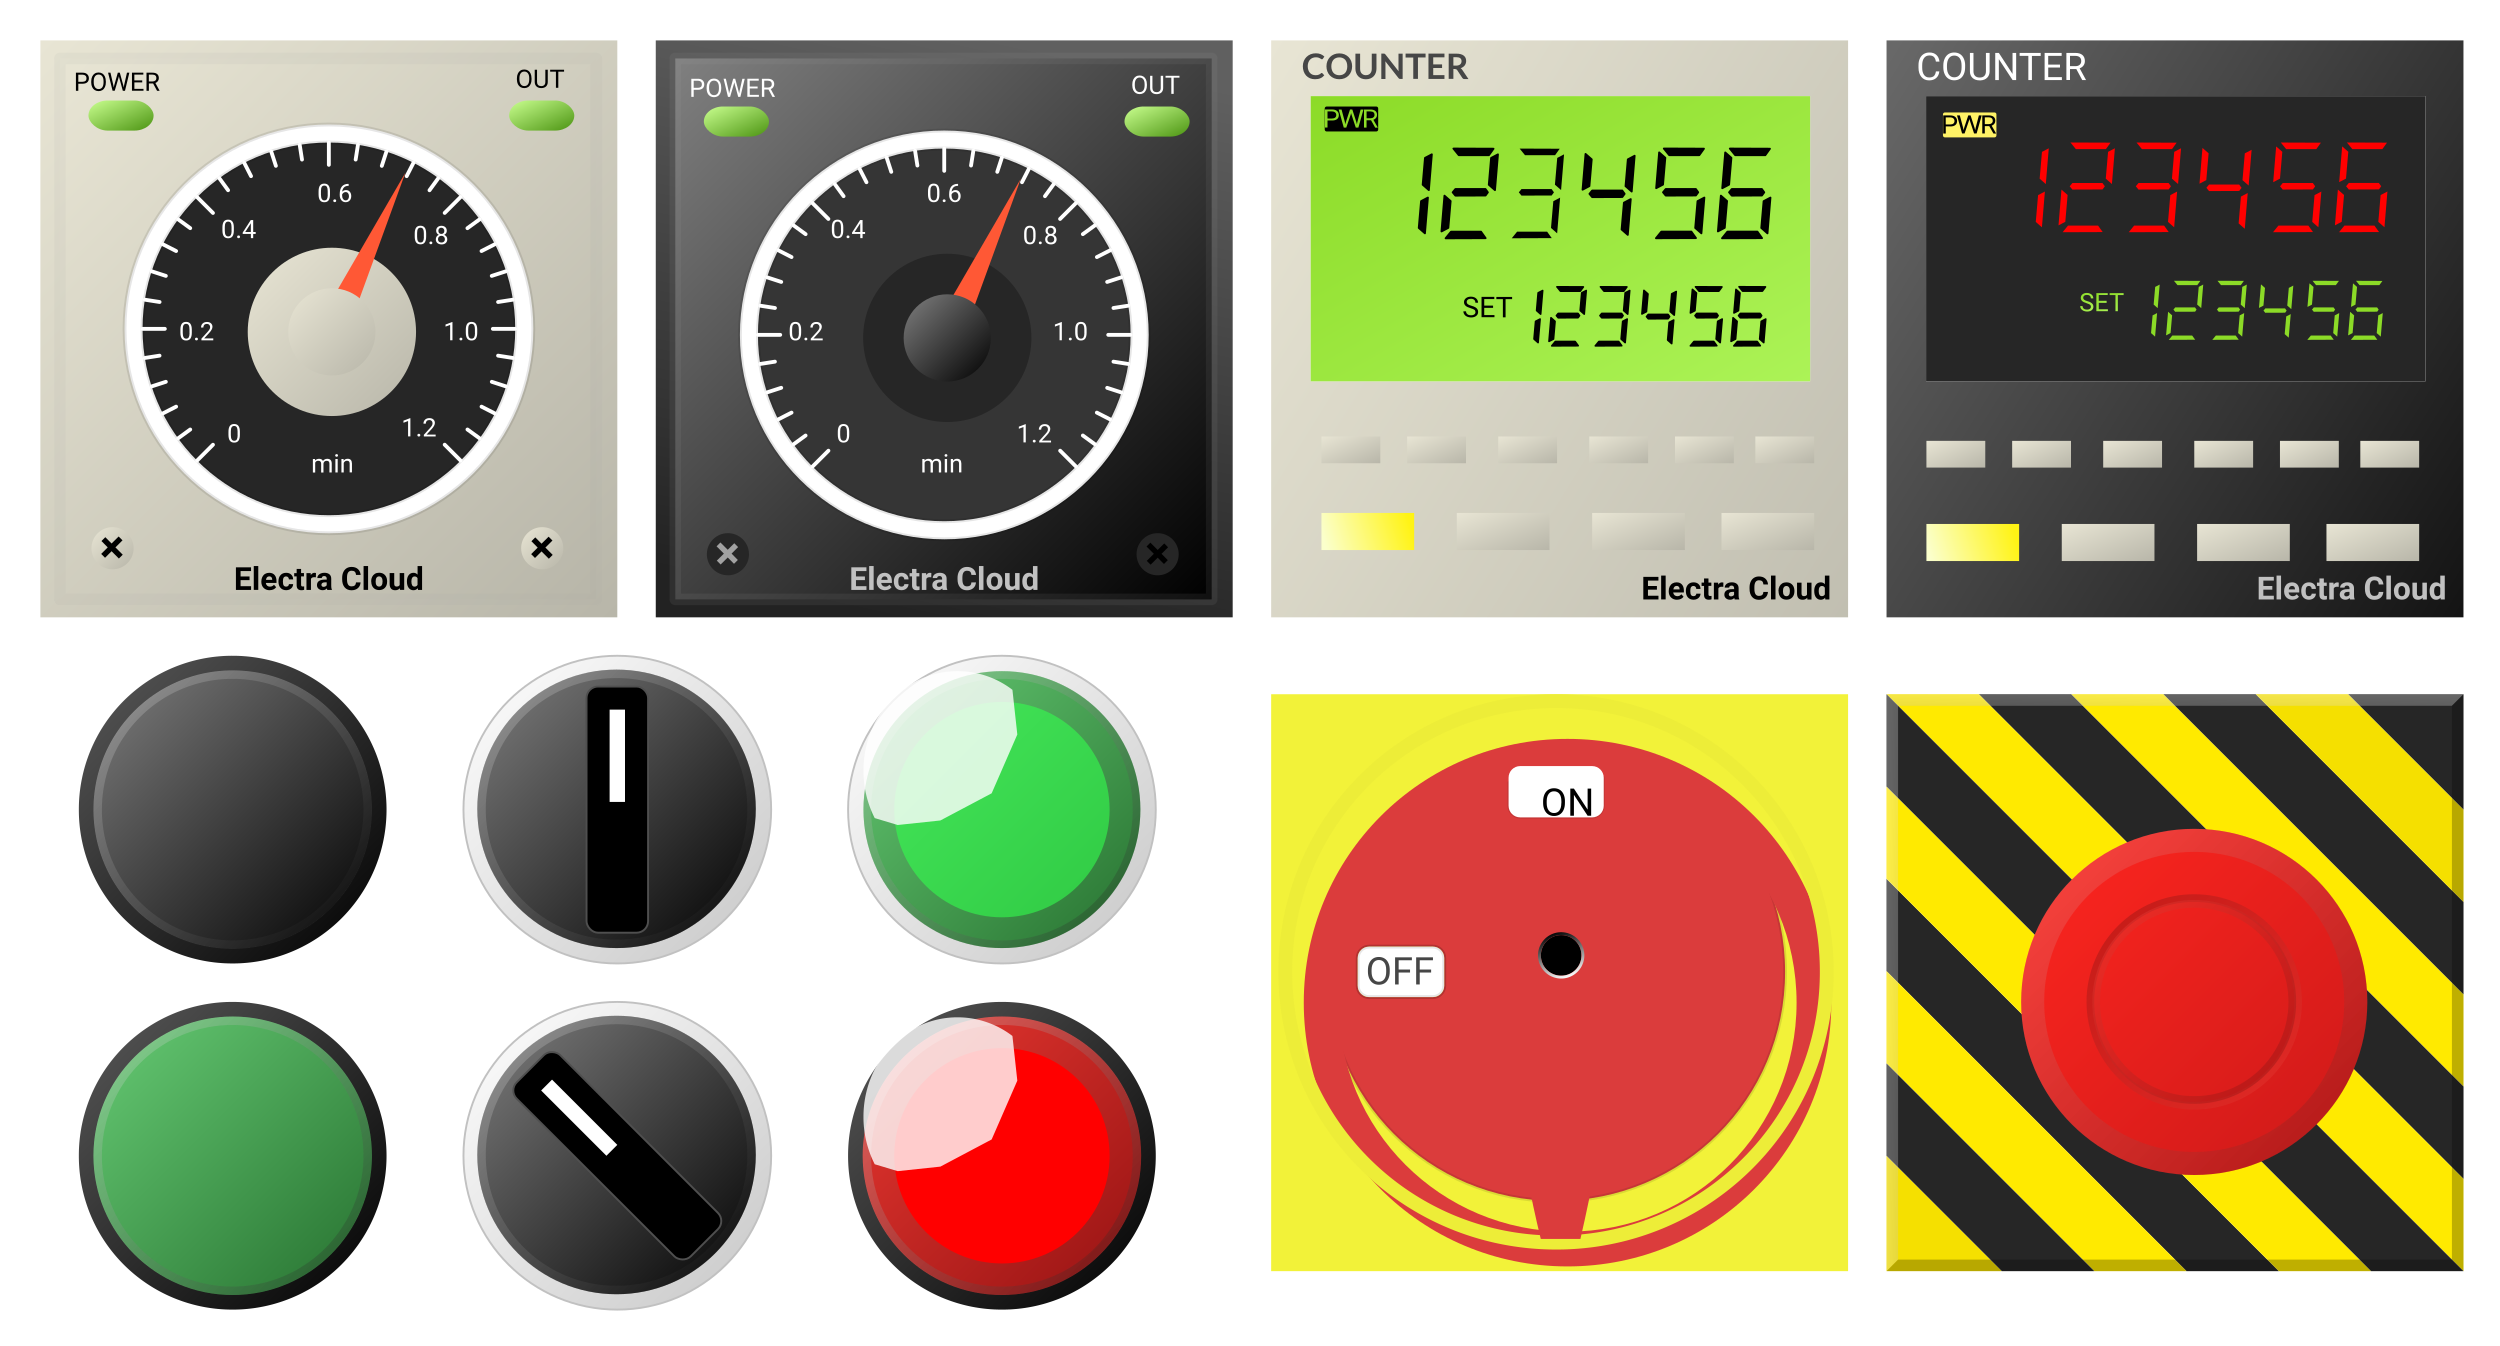 <svg xmlns="http://www.w3.org/2000/svg" xmlns:xlink="http://www.w3.org/1999/xlink" width="650" height="350" stroke="#000" stroke-linecap="round" stroke-linejoin="round" fill="#fff" fill-rule="evenodd"><style><![CDATA[.B{stroke:none}.C{flood-color:#000}.D{flood-opacity:.5}.E{lighting-color:#fff}.F{fill:url(#A)}.G{fill:#000}.H{fill:#262626}.I{stroke-linejoin:miter}.J{lighting-color:green}.K{stroke-opacity:.1}.L{fill-opacity:.25}.M{stroke-width:.5}.N{fill:url(#T)}.O{flood-opacity:1}.P{fill:url(#J)}.Q{lighting-color:#363636}.R{lighting-color:#646464}.S{fill:url(#F)}.T{fill:#db3c3c}.U{fill:url(#S)}.V{fill:url(#V)}.W{stroke:#c1c1c1}.X{fill:#ffea00}.Y{lighting-color:grey}.Z{lighting-color:#F2F239}.a{lighting-color:#DB3C3C}.b{lighting-color:#37474f}.c{stroke-opacity:.5}]]></style><defs><linearGradient id="A" x1="0%" y1="0%" x2="100%" y2="100%"><stop offset="0%" stop-color="#e8e5d4"/><stop offset="100%" stop-color="#b8b6a9"/></linearGradient><filter x="-13.78%" y="-13.78%" width="127.56%" height="127.56%" id="B"><feGaussianBlur in="SourceAlpha" stdDeviation="1"/><feDiffuseLighting surfaceScale="30" diffuseConstant="1" class="E"><fePointLight x="-10000" y="-10000" z="13000"/></feDiffuseLighting><feComposite in2="SourceGraphic" operator="arithmetic" k1="0" k2="0.6" k3="0.7" k4="0"/><feComposite in2="SourceGraphic" operator="in"/></filter><filter x="-19.84%" y="-19.84%" width="139.69%" height="139.69%" id="C"><feGaussianBlur in="SourceAlpha" stdDeviation="1"/><feDiffuseLighting surfaceScale="30" diffuseConstant="1" class="E"><fePointLight x="-10000" y="-10000" z="13000"/></feDiffuseLighting><feComposite in2="SourceGraphic" operator="arithmetic" k1="0" k2="0.6" k3="0.7" k4="0"/><feComposite in2="SourceGraphic" operator="in"/></filter><filter x="-82.68%" y="-82.68%" width="265.36%" height="265.36%" id="D"><feGaussianBlur in="SourceAlpha" stdDeviation=".5"/><feDiffuseLighting surfaceScale="30" diffuseConstant="1" class="E"><fePointLight x="-10000" y="-10000" z="13000"/></feDiffuseLighting><feComposite in2="SourceGraphic" operator="arithmetic" k1="0" k2="0.6" k3="0.7" k4="0"/><feComposite in2="SourceGraphic" operator="in"/></filter><filter x="-368.71%" y="-361.04%" width="837.42%" height="822.08%" id="E"><feGaussianBlur in="SourceAlpha" stdDeviation="1"/><feDiffuseLighting surfaceScale="30" diffuseConstant="1" class="E"><fePointLight x="-10000" y="-10000" z="13000"/></feDiffuseLighting><feComposite in2="SourceGraphic" operator="arithmetic" k1="0" k2="0.6" k3="0.7" k4="0"/><feComposite in2="SourceGraphic" operator="in"/></filter><linearGradient id="F" x1="0%" y1="0%" x2="100%" y2="100%"><stop offset="0%" stop-color="#c9ff8f"/><stop offset="100%" stop-color="#4c9412"/></linearGradient><filter x="-122.12%" y="-264.6%" width="344.24%" height="629.19%" id="G"><feGaussianBlur in="SourceAlpha" stdDeviation=".3"/><feDiffuseLighting surfaceScale="30" diffuseConstant="1" class="J"><fePointLight x="-10000" y="-10000" z="13000"/></feDiffuseLighting><feComposite in2="SourceGraphic" operator="arithmetic" k1="0" k2="0.6" k3="0.7" k4="0"/><feComposite in2="SourceGraphic" operator="in"/></filter><filter x="-103.76%" y="-55.12%" width="307.52%" height="210.24%" id="H"><feGaussianBlur in="SourceAlpha" stdDeviation=".9"/><feDiffuseLighting surfaceScale="30" diffuseConstant="1" class="E"><fePointLight x="-10000" y="-10000" z="13000"/></feDiffuseLighting><feComposite in2="SourceGraphic" operator="arithmetic" k1="0" k2="0.6" k3="0.7" k4="0"/><feComposite in2="SourceGraphic" operator="in"/></filter><linearGradient id="I" x1="39%" y1="100%" x2="61%" y2="0%"><stop offset="0%" stop-color="#222"/><stop offset="100%" stop-color="#606060"/></linearGradient><linearGradient id="J" x1="0%" y1="0%" x2="100%" y2="100%"><stop offset="0%" stop-color="gray"/><stop offset="100%"/></linearGradient><filter x="-188.99%" y="-188.99%" width="477.98%" height="477.98%" id="K"><feGaussianBlur in="SourceAlpha" stdDeviation=".5"/><feDiffuseLighting surfaceScale="30" diffuseConstant="1" class="Q"><fePointLight x="-10000" y="-10000" z="13000"/></feDiffuseLighting><feComposite in2="SourceGraphic" operator="arithmetic" k1="0" k2="0.6" k3="0.7" k4="0"/><feComposite in2="SourceGraphic" operator="in"/></filter><filter x="-17.35%" y="-17.21%" width="134.71%" height="134.42%" id="L"><feGaussianBlur in="SourceAlpha" stdDeviation="1"/><feDiffuseLighting surfaceScale="30" diffuseConstant="1" class="E"><fePointLight x="-10000" y="-10000" z="13000"/></feDiffuseLighting><feComposite in2="SourceGraphic" operator="arithmetic" k1="0" k2="0.6" k3="0.7" k4="0"/><feComposite in2="SourceGraphic" operator="in"/></filter><linearGradient id="M" x1="0%" y1="0%" x2="100%" y2="100%"><stop offset="0%" stop-color="#8cdb27"/><stop offset="100%" stop-color="#acf357"/></linearGradient><filter x="-85.71%" y="-214.27%" width="271.42%" height="528.54%" id="N"><feComposite in="A" in2="SourceGraphic" operator="in" result="A"/><feGaussianBlur in="SourceAlpha" stdDeviation="1"/><feOffset dx="1" dy="1" result="C"/><feFlood class="C D"/><feComposite in2="C" operator="in" result="D"/><feMerge><feMergeNode in="D"/><feMergeNode in="SourceGraphic"/></feMerge></filter><linearGradient id="O" x1="0%" y1="56%" x2="100%" y2="44%"><stop offset="0%" stop-color="#fbffcc"/><stop offset="98%" stop-color="#fff314"/></linearGradient><filter x="-8.57%" y="-21.43%" width="120.57%" height="151.43%" id="P"><feGaussianBlur in="SourceAlpha" stdDeviation="1"/><feOffset dx="1" dy="1" result="B"/><feFlood class="C D"/><feComposite in2="B" operator="in" result="C"/><feMerge><feMergeNode in="C"/><feMergeNode in="SourceGraphic"/></feMerge></filter><linearGradient id="Q" x1="0%" y1="0%" x2="100%" y2="100%"><stop offset="1%" stop-color="#686868"/><stop offset="100%"/></linearGradient><filter x="-17.35%" y="-17.21%" width="134.71%" height="134.42%" id="R"><feGaussianBlur in="SourceAlpha" stdDeviation="1"/><feDiffuseLighting surfaceScale="30" diffuseConstant="1" class="Y"><fePointLight x="-10000" y="-10000" z="13000"/></feDiffuseLighting><feComposite in2="SourceGraphic" operator="arithmetic" k1="0" k2="0.6" k3="0.7" k4="0"/><feComposite in2="SourceGraphic" operator="in"/></filter><linearGradient id="S" x1="0%" y1="0%" x2="100%" y2="100%"><stop offset="0%" stop-color="#5a5a5a"/><stop offset="100%"/></linearGradient><linearGradient id="T" x1="0%" y1="0%" x2="100%" y2="100%"><stop offset="0%" stop-color="#fff"/><stop offset="100%"/></linearGradient><linearGradient id="U" x1="0%" y1="0%" x2="100%" y2="100%"><stop offset="0%" stop-color="#67cc75"/><stop offset="100%" stop-color="#26702f"/></linearGradient><linearGradient id="V" x1="0%" y1="0%" x2="100%" y2="100%"><stop offset="0%" stop-color="#fff"/><stop offset="100%" stop-color="#c7c7c7"/></linearGradient><filter x="-126.25%" y="-33.67%" width="352.5%" height="167.33%" id="W"><feGaussianBlur in="SourceAlpha" stdDeviation="2"/><feDiffuseLighting surfaceScale="30" diffuseConstant="1" class="R"><fePointLight x="-10000" y="-10000" z="13000"/></feDiffuseLighting><feComposite in2="SourceGraphic" operator="arithmetic" k1="0" k2="0.6" k3="0.7" k4="0"/><feComposite in2="SourceGraphic" operator="in"/></filter><filter x="-25.71%" y="-25.71%" width="151.43%" height="151.43%" id="X"><feGaussianBlur in="SourceGraphic" stdDeviation="7"/></filter><filter x="-50%" y="-50%" width="200%" height="200%" id="Y"><feGaussianBlur in="SourceGraphic" stdDeviation="10"/></filter><linearGradient id="Z" x1="0%" y1="0%" x2="100%" y2="100%"><stop offset="0%" stop-color="#ec3932"/><stop offset="100%" stop-color="#941212"/></linearGradient><filter x="-28.33%" y="-28.33%" width="162.22%" height="162.22%" id="a"><feGaussianBlur in="SourceAlpha" stdDeviation="10"/><feOffset dx="5" dy="5" result="B"/><feFlood class="C O"/><feComposite in2="B" operator="in" result="C"/><feMerge><feMergeNode in="C"/><feMergeNode in="SourceGraphic"/></feMerge></filter><linearGradient id="b" x1="0%" y1="0%" x2="100%" y2="100%"><stop offset="0%" stop-color="#ff261f"/><stop offset="100%" stop-color="#cb1919"/></linearGradient><linearGradient id="c" x1="100%" y1="100%" x2="0%" y2="0%"><stop offset="0%" stop-color="#ec3932"/><stop offset="100%" stop-color="#941212"/></linearGradient><filter x="-16.87%" y="-16.87%" width="133.73%" height="133.73%" id="d"><feGaussianBlur in="SourceAlpha" stdDeviation="1"/><feDiffuseLighting surfaceScale="30" diffuseConstant="1" class="Z"><fePointLight x="-10000" y="-10000" z="13000"/></feDiffuseLighting><feComposite in2="SourceGraphic" operator="arithmetic" k1="0" k2="0.6" k3="0.7" k4="0"/><feComposite in2="SourceGraphic" operator="in"/></filter><filter x="-21.24%" y="-21.24%" width="142.48%" height="142.48%" id="e"><feGaussianBlur in="SourceAlpha" stdDeviation="1"/><feDiffuseLighting surfaceScale="30" diffuseConstant="1" class="a"><fePointLight x="-10000" y="-10000" z="13000"/></feDiffuseLighting><feComposite in2="SourceGraphic" operator="arithmetic" k1="0" k2="0.6" k3="0.7" k4="0"/><feComposite in2="SourceGraphic" operator="in"/></filter><filter x="-9.05%" y="-9.05%" width="120.19%" height="123.67%" id="f"><feGaussianBlur in="SourceAlpha" stdDeviation="5"/><feOffset dx="3" dy="8" result="B"/><feFlood class="C O"/><feComposite in2="B" operator="in" result="C"/><feMerge><feMergeNode in="C"/><feMergeNode in="SourceGraphic"/></feMerge></filter><filter x="-16.87%" y="-16.87%" width="133.73%" height="133.73%" id="g"><feGaussianBlur in="SourceAlpha" stdDeviation="1"/><feDiffuseLighting surfaceScale="30" diffuseConstant="1" class="E"><fePointLight x="-10000" y="-10000" z="13000"/></feDiffuseLighting><feComposite in2="SourceGraphic" operator="arithmetic" k1="0" k2="0.6" k3="0.7" k4="0"/><feComposite in2="SourceGraphic" operator="in"/></filter><filter x="-99.55%" y="-23.67%" width="299.1%" height="147.35%" id="h"><feGaussianBlur in="SourceAlpha" stdDeviation="3"/><feOffset dx="1" dy="1" result="B"/><feFlood class="C O"/><feComposite in2="B" operator="in" result="C"/><feGaussianBlur in="SourceAlpha" stdDeviation="1"/><feDiffuseLighting surfaceScale="30" diffuseConstant="1" class="E"><fePointLight x="-10000" y="-10000" z="13000"/></feDiffuseLighting><feComposite in2="SourceGraphic" operator="arithmetic" k1="0" k2="0.6" k3="0.7" k4="0" result="E"/><feComposite in2="SourceGraphic" operator="in" result="E"/><feMerge><feMergeNode in="C"/><feMergeNode in="E"/></feMerge></filter><linearGradient id="i" x1="67%" y1="100%" x2="33%" y2="0%"><stop offset="1%" stop-color="#fff"/><stop offset="100%"/></linearGradient><filter x="-63.55%" y="-109.52%" width="250.94%" height="360.11%" id="j"><feGaussianBlur in="SourceAlpha" stdDeviation="3"/><feOffset dx="3" dy="3" result="B"/><feFlood class="C D"/><feComposite in2="B" operator="in" result="C"/><feMerge><feMergeNode in="C"/><feMergeNode in="SourceGraphic"/></feMerge><feGaussianBlur in="SourceAlpha" stdDeviation=".5"/><feDiffuseLighting surfaceScale="30" diffuseConstant="1" class="b"><fePointLight x="-10000" y="-10000" z="13000"/></feDiffuseLighting><feComposite in2="SourceGraphic" operator="arithmetic" k1="0" k2="0.6" k3="0.7" k4="0"/><feComposite in2="SourceGraphic" operator="in"/></filter><path id="k" d="M1.7 2.83L0 4.53l1 1 1.7-1.7 1.9 1.9 1-1-1.9-1.9L5.54 1l-1-1L2.7 1.82 1.07.18l-1 1z"/><path id="l" d="M17.02 10.62v.3q0 .7-.23 1.2-.23.52-.66.8-.43.27-1 .27-.56 0-1-.27-.43-.27-.67-.78-.23-.5-.24-1.17v-.34q0-.68.24-1.2.23-.52.66-.8.43-.28 1-.28.56 0 1 .27.43.28.66.8.23.52.23 1.2zm-.6.34v-.35q0-.83-.34-1.28-.34-.45-.94-.45-.6 0-.93.45-.33.45-.34 1.24v.35q0 .8.34 1.27.34.47.94.47.6 0 .93-.44.33-.44.34-1.26z"/><path id="m" d="M96.2 98.24v4.73h-.6v-4l-1.2.45v-.55l1.7-.64h.1z"/><path id="n" d="M98.02 102.65q0-.15.1-.26.1-.1.28-.1.18 0 .28.1.1.1.1.26 0 .15-.1.25-.1.1-.28.1-.2 0-.28-.1-.1-.1-.1-.25z"/><path id="o" d="M102.77 102.48v.5H99.7v-.43l1.63-1.8q.36-.4.5-.67.13-.25.13-.53 0-.37-.22-.6-.22-.24-.6-.24-.45 0-.7.25-.24.26-.24.7h-.6q0-.65.42-1.05.42-.4 1.12-.4.65 0 1.03.34.4.35.4.92 0 .7-.9 1.65l-1.26 1.37h2.36z"/><path id="p" d="M77.3 108.84v3.5h-.6v-3.5h.6zm-.65-.92q0-.15.1-.25.1-.1.26-.1.18 0 .27.1.1.1.1.25 0 .14-.1.24-.1.1-.27.1-.17 0-.26-.1-.1-.1-.1-.24z"/><path id="q" d="M78.26 108.84h.57l.01.44q.4-.5 1.05-.5 1.1 0 1.12 1.25v2.3h-.6v-2.3q0-.38-.17-.56-.17-.18-.53-.18-.3 0-.5.15-.22.16-.34.4v2.5h-.6v-3.5z"/><path id="r" d="M51.87 101.75v.77q0 1.05-.36 1.56-.36.5-1.12.5-.75 0-1.12-.5-.36-.5-.37-1.5v-.8q0-1.03.36-1.54.36-.5 1.12-.5.76 0 1.12.5.36.48.37 1.5zm-.6.93v-.98q0-.75-.2-1.1-.22-.35-.68-.35-.46 0-.67.35-.2.34-.2 1.06v.96q0 .76.22 1.12.22.36.67.36.44 0 .66-.34.2-.34.22-1.08z"/><path id="s" d="M80.05 37.32h.1v.5h-.1q-.7.01-1.1.4-.4.4-.48 1.13.37-.43 1-.43.62 0 .98.43.37.44.37 1.12 0 .73-.4 1.16-.4.44-1.07.44-.67 0-1.1-.52-.42-.52-.42-1.33V40q0-1.3.55-2 .56-.68 1.65-.7zm-.68 2.12q-.3 0-.56.18-.26.2-.36.46v.22q0 .6.26.94.26.36.65.36.4 0 .64-.3.23-.3.23-.78 0-.48-.23-.78-.24-.3-.63-.3z"/><path id="t" d="M105.67 49.5q0 .35-.18.63-.2.27-.5.43.37.16.6.46.2.3.2.7 0 .6-.4.97-.4.36-1.08.36-.68 0-1.1-.36-.4-.36-.4-.97 0-.38.2-.7.2-.3.57-.47-.3-.15-.5-.42-.18-.28-.18-.63 0-.6.38-.94.38-.35 1-.35.62 0 1 .35.38.35.38.94zm-.5 2.2q0-.4-.25-.64-.25-.25-.65-.25-.4 0-.65.25-.24.24-.24.64 0 .4.23.63.24.23.67.23.42 0 .65-.23.24-.23.24-.63zm-.9-3q-.36 0-.57.22-.22.22-.22.6 0 .36.2.58.22.22.58.22.35 0 .57-.22.2-.22.2-.58 0-.36-.22-.58-.22-.23-.56-.23z"/><path id="u" d="M56.65 136.67v6.2h-1.17v-6.2h1.17z"/><path id="v" d="M59.62 142.96q-.96 0-1.57-.6-.6-.6-.6-1.57v-.1q0-.66.25-1.18.26-.52.72-.8.47-.28 1.07-.28.9 0 1.4.57.5.56.5 1.6v.47h-2.78q.06.43.34.7.3.26.72.26.68 0 1.06-.5l.57.64q-.26.37-.7.58-.45.2-1 .2zm-.14-3.6q-.34 0-.56.24-.2.23-.27.67h1.62v-.1q-.01-.4-.2-.6-.2-.22-.58-.22z"/><path id="w" d="M63.9 142.02q.32 0 .52-.18.2-.18.2-.47h1.1q-.01.44-.24.8-.24.37-.66.58-.4.2-.9.2-.94 0-1.48-.6-.54-.6-.54-1.64v-.08q0-1 .54-1.6.53-.6 1.47-.6.82 0 1.3.47.5.46.5 1.24h-1.1q0-.34-.2-.55-.2-.22-.53-.22-.4 0-.62.3-.2.3-.2.96v.13q0 .67.2.96.2.3.63.3z"/><path id="x" d="M66.62 137.43h1.16v1.07h.75v.86h-.75v2.18q0 .24.1.35.1.1.35.1.2 0 .35-.03v.9q-.35.1-.7.1-1.23 0-1.25-1.24v-2.35h-.64v-.86h.64v-1.07z"/><path id="y" d="M71.65 138.48l-.02 1.12q-.23-.03-.42-.03-.66 0-.86.45v2.86h-1.17v-4.37h1.1l.03.52q.36-.6.98-.6.2 0 .36.05z"/><path id="z" d="M75.78 142.88H74.6q-.08-.16-.1-.4-.43.47-1.1.47-.65 0-1.07-.37-.42-.37-.42-.94 0-.7.5-1.06.52-.38 1.5-.38h.54v-.25q0-.3-.16-.48-.15-.2-.5-.2-.3 0-.46.15-.17.14-.17.38H72q0-.38.23-.7.24-.32.66-.5.43-.18.96-.18.8 0 1.3.4.47.4.47 1.14v1.9q0 .62.17.94v.07zm-2.14-.8q.26 0 .48-.12.2-.1.32-.3v-.75H74q-.87 0-.93.6v.07q0 .2.15.36.15.14.42.14z"/><path id="AA" d="M82.05 140.92h1.2q-.07.95-.7 1.5-.63.55-1.66.55-1.13 0-1.78-.76-.65-.76-.65-2.1v-.36q0-.85.3-1.5.3-.65.85-1 .56-.35 1.3-.35 1.02 0 1.64.55.62.54.72 1.53h-1.2q-.05-.57-.32-.83-.27-.26-.83-.26-.6 0-.9.44-.3.43-.3 1.34v.45q0 .95.3 1.4.28.44.9.44.56 0 .83-.26.28-.25.32-.8z"/><path id="AB" d="M86 140.7v-.06q0-.65.25-1.15.25-.5.72-.8.47-.28 1.1-.28.9 0 1.45.54.56.54.62 1.47l.01.3q0 1-.56 1.6-.56.6-1.5.6-.94 0-1.5-.6-.56-.6-.56-1.64zm1.17.03q0 .62.23.95.24.33.67.33.43 0 .66-.33.24-.32.24-1.04 0-.6-.24-.94-.23-.34-.67-.34-.42 0-.66.34-.23.33-.23 1.03z"/><path id="AC" d="M93.5 142.88l-.04-.45q-.43.53-1.2.53-.7 0-1.07-.4-.37-.4-.38-1.2v-2.86H92v2.82q0 .68.62.68.6 0 .8-.4v-3.1h1.17v4.37h-1.1z"/><path id="AD" d="M95.3 140.65q0-1.02.46-1.62.46-.6 1.25-.6.64 0 1.06.48v-2.23h1.17v6.2h-1.06l-.05-.46q-.44.54-1.13.54-.77 0-1.23-.6-.47-.6-.47-1.7zm1.17.1q0 .6.2.94.2.33.62.33.54 0 .77-.46v-1.72q-.22-.46-.76-.46-.84 0-.84 1.37z"/><path id="AE" d="M91.3 40.72l-7.84.03-.7-.85.7-.86h7.82l.62.86z"/><path id="AF" d="M70.07 71.17l-1.05-.93.4-4.6 1.17-.6z"/><path id="AG" d="M79.8 72.1l-5.17.02-.46-.56.46-.57h5.15l.4.57z"/><path id="AH" d="M117.58 140.96l-.02 1.12q-.23-.03-.42-.03-.66 0-.86.45v2.86h-1.17V141h1.1l.03.52q.36-.6.98-.6.2 0 .36.05z"/><path id="AI" d="M121.7 145.36h-1.18q-.08-.16-.1-.4-.43.47-1.1.47-.65 0-1.07-.37-.42-.37-.42-.94 0-.7.5-1.06.52-.38 1.5-.38h.54v-.25q0-.3-.16-.48-.15-.2-.5-.2-.3 0-.46.15-.17.14-.17.38h-1.16q0-.38.23-.7.24-.32.66-.5.43-.18.96-.18.8 0 1.3.4.47.4.47 1.14v1.9q0 .62.17.94v.07zm-2.14-.8q.26 0 .48-.12.2-.1.32-.3v-.75h-.44q-.87 0-.93.6v.07q0 .2.15.36.15.14.42.14z"/><path id="AJ" d="M139.42 145.36l-.04-.45q-.43.53-1.2.53-.7 0-1.07-.4-.37-.4-.38-1.2V141h1.17v2.82q0 .68.62.68.6 0 .8-.4V141h1.17v4.37h-1.1z"/><path id="AK" d="M37.08 1.8L31.1 0 20 1.18 6.67 8.24 0 23.53l1.27 11.62A23.5 23.5 0 0 0 15.56 40C29.1 40 40 28.46 40 14.12a27.1 27.1 0 0 0-2.92-12.31z"/></defs><g transform="translate(10.5 10.5)"><g class="F"><path filter="url(#B)" d="M0 0h150v150H0z" class="B"/><path stroke="#a2a2a2" stroke-width="3" d="M5.08 4.7h139.46v140.64H5.08z" class="I K"/></g><circle cx="75.02" cy="75.01" filter="url(#C)" r="53.14" class="I K"/><defs transform="translate(21.88 21.87)"/><circle cx="75.01" cy="75.01" r="48.45" class="H I K"/><circle cx="75.79" cy="75.79" r="21.88" class="B F"/><g transform="translate(13.28 126.56)"><circle cx="1.45mm" cy="1.45mm" filter="url(#D)" r="5.48" class="B F"/><defs/></g><g transform="translate(125 126.56)"><circle cx="1.45mm" cy="1.45mm" filter="url(#D)" r="5.48" class="B F"/><defs/></g><g transform="translate(15.81 128.99)"><use xlink:href="#k" filter="url(#E)" class="B G"/><defs/></g><g transform="translate(127.6 129.04)"><use xlink:href="#k" filter="url(#E)" class="B G"/><defs/></g><g transform="translate(12.5 15.63)"><rect height="2.07mm" rx="5" width="4.48mm" filter="url(#G)" class="B S"/><defs/></g><g transform="translate(121.88 15.63)"><rect height="2.07mm" rx="5" width="4.48mm" filter="url(#G)" class="B S"/><defs/></g><g transform="translate(75 34.37)"><path d="M0 34.38L19.92 0 6.25 37.5z" fill="#ff5835" filter="url(#H)" class="B"/><defs/></g><g transform="translate(64.45 64.45)"><circle cx="3mm" cy="3mm" filter="url(#D)" r="11.34" class="B F"/><defs/></g><path d="M122.84 67.42l-3.84.6M28.92 89.97l3.7-1.2M118.17 53l-3.47 1.77m-78.9 48.7l3.16-2.3m70.3-60.45l-4.14 4.14M97 31.83l-1.77 3.47m-12.66-8.15l-.6 3.84m-14.55-3.84l.6 3.84M53 31.83l1.77 3.47m-14.04 5.43l4.14 4.14m69.33 58.6l-3.16-2.3M31.82 53l3.47 1.77m85.78 35.2l-3.7-1.2M27.15 67.42l3.84.6M123.44 75h-5.8m-90.5 7.57l3.84-.6m90.08-21.94l-3.7 1.2M31.82 97l3.47-1.77m78.9-48.7l-3.16 2.3m-70.3 60.44l4.14-4.14m58.6-69.32l-2.3 3.16m-11.2-10.04l-1.2 3.7M75 26.56v5.8m-14.97-3.44l1.2 3.7M46.5 35.8l2.3 3.16m60.46 70.3l-4.14-4.14M35.8 46.52l3.16 2.3M118.17 97l-3.47-1.77m-85.78-35.2l3.7 1.2m90.22 21.34l-3.84-.6M26.56 75h5.8" stroke="#fff" fill="none" class="I"/><g class="B"><g class="G"><path d="M10.96 11.27h-1.1v1.84h-.62V8.4h1.73q.78 0 1.2.4.44.4.44 1.05 0 .68-.43 1.05-.42.37-1.22.37zm-1.1-2.35v1.84h1.1q.5 0 .77-.23.26-.23.26-.68 0-.42-.26-.67-.27-.25-.73-.26H9.85z"/><use xlink:href="#l"/><path d="M18.22 8.4l.74 3.22.1.62.14-.56.93-3.28h.52l.9 3.28.13.57.1-.63.73-3.22h.62L22 13.1h-.57L20.4 9.32l-.07.36-1 3.42h-.56L17.6 8.4h.62zm8.26 2.03v.5h-2.04v1.67h2.37v.5h-3V8.4h2.96v.5h-2.34v1.5h2.04zm3.85 2.67l-1.02-1.9h-1.1v1.9h-.62V8.4h1.56q.8 0 1.22.36.43.36.43 1.05 0 .44-.24.77-.24.33-.66.5L31 13.1h-.66zM28.2 8.9v1.78h.96q.46 0 .73-.24.27-.23.27-.64 0-.43-.26-.66-.26-.24-.75-.24h-.95z"/><use xlink:href="#l" x="110.68" y="-0.78"/><path d="M131.3 7.63h.62v3.2q0 .66-.4 1.1-.42.42-1.13.47h-.16q-.78 0-1.23-.42-.46-.42-.47-1.15v-3.2h.6v3.18q0 .5.28.8.3.28.8.28.52 0 .8-.28.28-.28.28-.8V7.6zm4.86 0v.5h-1.5v4.2h-.62v-4.2h-1.5v-.5h3.64z"/></g><use xlink:href="#m"/><use xlink:href="#n"/><use xlink:href="#o"/><path d="M70.85 108.84h.57l.01.4q.4-.45 1.04-.45.73 0 1 .56.17-.25.45-.4.28-.16.66-.16 1.15 0 1.17 1.22v2.34h-.6v-2.3q0-.37-.17-.56-.17-.18-.57-.18-.34 0-.56.2-.22.2-.25.53v2.32H73v-2.3q0-.76-.75-.76-.6 0-.8.5v2.55h-.6v-3.5z"/><use xlink:href="#p"/><use xlink:href="#q"/><use xlink:href="#r"/><use xlink:href="#r" x="-12.5" y="-26.55"/><use xlink:href="#n" x="-57.82" y="-25"/><path d="M44.95 77.48v.5h-3.08v-.43l1.63-1.8q.36-.4.5-.67.13-.25.13-.53 0-.37-.22-.6-.22-.24-.6-.24-.45 0-.7.25-.24.26-.24.7h-.6q0-.65.42-1.05.42-.4 1.12-.4.65 0 1.03.34.4.35.4.92 0 .7-.9 1.65l-1.26 1.37h2.36z"/><use xlink:href="#r" x="-1.57" y="-53.13"/><use xlink:href="#n" x="-46.87" y="-51.57"/><path d="M55.33 46.7v3.12h.65v.5h-.65v1.1h-.6v-1.1H52.6v-.35l2.1-3.26h.63zm-.67.95l-1.4 2.17h1.46v-2.3l-.07.13z"/><use xlink:href="#r" x="23.43" y="-62.5"/><use xlink:href="#n" x="-21.87" y="-60.95"/><use xlink:href="#s"/><use xlink:href="#r" x="48.43" y="-51.55"/><use xlink:href="#n" x="3.13" y="-50"/><use xlink:href="#t"/><use xlink:href="#m" x="10.94" y="-25"/><use xlink:href="#n" x="10.94" y="-25"/><use xlink:href="#r" x="61.71" y="-26.55"/><g class="G"><path d="M54.38 139.38v.95h-2.33v1.58h2.73v.97h-3.94V137h3.93v.98h-2.72v1.4h2.33z"/><use xlink:href="#u"/><use xlink:href="#v"/><use xlink:href="#w"/><use xlink:href="#x"/><use xlink:href="#y"/><use xlink:href="#z"/><use xlink:href="#AA"/><use xlink:href="#u" x="28.55"/><use xlink:href="#AB"/><use xlink:href="#AC"/><use xlink:href="#AD"/></g></g></g><g transform="translate(170.5 10.5)"><path fill="url(#I)" filter="url(#B)" d="M0 0h150v150H0z" class="B"/><defs/><g class="I K"><path stroke="#a2a2a2" stroke-width="3" d="M5.08 4.7h139.46v140.64H5.08z" class="P"/><circle cx="75.02" cy="76.58" filter="url(#C)" r="53.14"/></g><defs transform="translate(21.88 23.44)"/><circle cx="75.01" cy="76.57" fill="#353535" r="48.45" class="I K"/><circle cx="75.79" cy="77.35" r="21.88" class="B H"/><g transform="translate(13.28 128.12)"><circle cx="1.45mm" cy="1.45mm" filter="url(#K)" r="5.48" class="B H"/><defs/></g><g transform="translate(125 128.12)"><circle cx="1.45mm" cy="1.45mm" filter="url(#K)" r="5.48" class="B H"/><defs/></g><g transform="matrix(-1 0 0 -1 21.41 136.27)"><use xlink:href="#k" fill="#a2a2a2" filter="url(#E)" class="B"/><defs/></g><g transform="matrix(-1 0 0 -1 133.2 136.32)"><use xlink:href="#k" filter="url(#E)" class="B G"/><defs/></g><g transform="translate(12.5 17.19)"><rect height="2.07mm" rx="5" width="4.48mm" filter="url(#G)" class="B S"/><defs/></g><g transform="translate(121.87 17.19)"><rect height="2.07mm" rx="5" width="4.48mm" filter="url(#G)" class="B S"/><defs/></g><g transform="translate(75 35.94)"><path d="M0 34.38L19.92 0 6.25 37.5z" fill="#ff5835" filter="url(#H)" class="B"/><defs/></g><g transform="translate(64.45 66.02)"><circle cx="3mm" cy="3mm" filter="url(#D)" r="11.34" class="B P"/><defs/></g><path d="M122.84 68.98l-3.84.6M28.92 91.53l3.7-1.2m85.55-35.77l-3.48 1.78m-78.9 48.7l3.16-2.3m70.32-60.46l-4.15 4.15M97 33.4l-1.78 3.48M82.57 28.7l-.6 3.84M67.42 28.7l.6 3.84M53 33.4l1.78 3.48m-14.05 5.4l4.15 4.15m69.32 58.6l-3.16-2.3M31.82 54.56l3.48 1.78m85.77 35.2l-3.7-1.2M27.15 68.98l3.84.6m92.45 6.98h-5.8m-90.5 7.57l3.84-.6m90.08-21.93l-3.7 1.2M31.82 98.56l3.48-1.78m78.9-48.7l-3.16 2.3m-70.3 60.45l4.15-4.15m58.6-69.33l-2.3 3.16m-11.2-10.03l-1.2 3.7M75 28.12v5.8m-14.97-3.44l1.2 3.7m-14.7 3.17l2.3 3.16m60.46 70.32l-4.15-4.15M35.8 48.08l3.16 2.3m79.2 48.18l-3.48-1.78M28.92 61.6l3.7 1.2m90.22 21.33l-3.84-.6m-92.44-6.97h5.8" stroke="#fff" fill="none" class="I"/><g class="B"><path d="M10.96 12.84h-1.1v1.84h-.62v-4.7h1.73q.78 0 1.2.4.44.4.44 1.05 0 .68-.43 1.05-.42.37-1.22.37zm-1.1-2.35v1.84h1.1q.5 0 .77-.23.26-.23.26-.68 0-.42-.26-.67-.27-.25-.73-.26H9.85z"/><use xlink:href="#l" y="1.58"/><path d="M18.22 9.98l.74 3.22.1.62.14-.56.93-3.28h.52l.9 3.28.13.57.1-.63.73-3.22h.62L22 14.68h-.57L20.4 10.9l-.07.36-1 3.42h-.56l-1.14-4.7h.62zM26.48 12v.5h-2.04v1.67h2.37v.5h-3v-4.7h2.96v.5h-2.34V12h2.04zm3.85 2.68l-1.02-1.9h-1.1v1.9h-.62v-4.7h1.56q.8 0 1.22.36.43.36.43 1.05 0 .44-.24.77-.24.33-.66.5L31 14.7h-.66zm-2.13-4.2v1.78h.96q.46 0 .73-.24.27-.23.27-.64 0-.43-.26-.66-.26-.24-.75-.24h-.95z"/><use xlink:href="#l" x="110.68" y="0.78"/><path d="M131.3 9.2h.62v3.2q0 .66-.4 1.1-.42.42-1.13.47l-.16.01q-.78 0-1.23-.42-.46-.42-.47-1.15V9.2h.6v3.18q0 .5.28.8.3.28.8.28.52 0 .8-.28.28-.28.28-.8V9.2zm4.86 0v.5h-1.5v4.2h-.62V9.7h-1.5v-.5h3.64z"/><use xlink:href="#m" x="9.38" y="-25"/><use xlink:href="#n" x="9.38" y="-25"/><use xlink:href="#r" x="60.15" y="-26.55"/><use xlink:href="#r" x="46.88" y="-51.55"/><use xlink:href="#n" x="1.58" y="-50"/><use xlink:href="#t" x="-1.57"/><use xlink:href="#r" x="21.88" y="-62.5"/><use xlink:href="#n" x="-23.42" y="-60.95"/><use xlink:href="#s" x="-1.55"/><use xlink:href="#r" x="-3.12" y="-53.13"/><use xlink:href="#n" x="-48.42" y="-51.57"/><path d="M53.77 46.7v3.12h.65v.5h-.65v1.1h-.6v-1.1h-2.14v-.35l2.1-3.26h.63zm-.67.95l-1.4 2.17h1.46v-2.3l-.07.13z"/><use xlink:href="#r" x="-14.07" y="-26.55"/><use xlink:href="#n" x="-59.37" y="-25"/><path d="M43.4 77.48v.5h-3.1v-.43l1.63-1.8q.36-.4.5-.67.13-.25.13-.53 0-.37-.22-.6-.22-.24-.6-.24-.45 0-.7.25-.24.26-.24.7h-.6q0-.65.42-1.05.42-.4 1.12-.4.65 0 1.03.34.4.35.4.92 0 .7-.9 1.65L41 77.5h2.36zm25.9 31.36h.57l.01.4q.4-.45 1.04-.45.73 0 1 .56.17-.25.45-.4.28-.16.66-.16 1.15 0 1.17 1.22v2.34h-.6v-2.3q0-.37-.17-.56-.17-.18-.57-.18-.34 0-.56.2-.22.2-.25.53v2.32h-.6v-2.3q0-.76-.75-.76-.6 0-.8.5v2.55h-.6v-3.5z"/><use xlink:href="#p" x="-1.56"/><use xlink:href="#q" x="-1.56"/><g fill="#c1c1c1"><path d="M54.38 139.38v.95h-2.33v1.58h2.73v.97h-3.94V137h3.93v.98h-2.72v1.4h2.33z"/><use xlink:href="#u"/><use xlink:href="#v"/><use xlink:href="#w"/><use xlink:href="#x"/><use xlink:href="#y"/><use xlink:href="#z"/><use xlink:href="#AA"/><use xlink:href="#u" x="28.55"/><use xlink:href="#AB"/><use xlink:href="#AC"/><use xlink:href="#AD"/></g><use xlink:href="#r" x="-1.57"/><use xlink:href="#m" y="1.56"/><use xlink:href="#n" y="1.55"/><use xlink:href="#o" y="1.56"/></g></g><g transform="translate(330.5 10.5)"><path d="M0 0h150v150H0zm10.28 14.5h129.86v74.15H10.28z" filter="url(#L)" class="B F"/><defs/><path d="M10.28 14.5h129.86v74.15H10.28z" fill="url(#M)" class="B"/><g class="G M"><path d="M93.74 39.3l-1.6-1.4.6-6.96L94.5 30z"/><use xlink:href="#AE"/><path d="M92.72 50.56l-1.6-1.4.6-6.96 1.77-.93zM81.74 29.53l1.6 1.4-.6 6.96-1.77.93zM41 38.92l-1.6-1.4.6-6.96 1.77-.93zm-1.02 11.24l-1.6-1.4.6-6.96 1.77-.93zm5.38 1.3l1.4-1.72h7.8l1.2 1.68zm-.3-11.08l1.6 1.4-.6 6.96-1.77.93zm13.13-1.45l-1.6-1.4.6-6.96 1.77-.93zm-10.8-10.8l1.4 1.72h7.82l1.2-1.68z"/><use xlink:href="#AE" x="-35.56" y="-0.39"/></g><g class="B G"><path d="M62.55 51.45l1.4-1.72h7.8l1.2 1.68zm12.83-12.53l-1.6-1.4.6-6.96 1.77-.93zM64.6 28.13l1.4 1.72h7.82l1.2-1.68z"/><use xlink:href="#AE" x="-18.37" y="-0.39"/><path d="M74.36 50.17l-1.6-1.4.6-6.96 1.77-.93z"/></g><path d="M14.43 17.7h12.9v5.48h-12.9z" class="G"/><path d="M15.83 20.82h-1.18v1.84H14v-4.7h1.84q.82 0 1.3.4.46.4.46 1.05 0 .68-.45 1.05-.46.37-1.3.37zm-1.18-2.35v1.84h1.18q.53 0 .8-.23.3-.23.3-.68 0-.42-.3-.67-.28-.25-.77-.26h-1.22zm3.65-.5l.86 3.22.1.62.16-.56 1.08-3.28h.6l1.05 3.28.15.57.12-.63.84-3.22H24l-1.32 4.7H22l-1.12-3.42-.1-.36-.08.36-1.17 3.42h-.65l-1.32-4.7h.72zm8.74 4.7l-1.07-1.9H24.8v1.9h-.66v-4.7h1.64q.84 0 1.3.36.45.36.45 1.05 0 .44-.25.77-.25.33-.7.5l1.16 2.04h-.7zm-2.23-4.2v1.78h1q.5 0 .77-.24.3-.23.3-.64 0-.43-.27-.66-.28-.24-.8-.24h-1z" fill="#8cdb27" class="B"/><g transform="translate(12.08 101.99)"><path filter="url(#N)" d="M0 0h15.3v6.95H0z" class="B F"/><defs/></g><g transform="translate(12.08 121.87)"><path fill="url(#O)" filter="url(#P)" d="M0 0h24.1v9.64H0z" class="B"/><defs/></g><g transform="translate(47.27 121.87)"><path filter="url(#P)" d="M0 0h24.1v9.64H0z" class="B F"/><defs/></g><g transform="translate(82.46 121.87)"><path filter="url(#P)" d="M0 0h24.1v9.64H0z" class="B F"/><defs/></g><g transform="translate(116.09 121.87)"><path filter="url(#P)" d="M0 0h24.1v9.64H0z" class="B F"/><defs/></g><g class="G"><g class="M"><path d="M100.05 51.44l1.4-1.72h7.8l1.2 1.68zm2.05-23.32l1.4 1.72h7.82l1.2-1.68z"/><use xlink:href="#AE" x="19.13" y="-0.4"/><path d="M111.86 50.16l-1.6-1.4.6-6.96 1.77-.93zm-10.98-21.03l1.6 1.4-.6 6.96-1.77.93zm16.35 22.32l1.4-1.72h7.8l1.2 1.68zm-.3-11.08l1.6 1.4-.6 6.96-1.77.93zm2.33-12.24l1.4 1.72h7.82l1.2-1.68z"/><use xlink:href="#AE" x="36.3" y="-0.39"/><path d="M129.04 50.17l-1.6-1.4.6-6.96 1.77-.93zm-10.98-21.03l1.6 1.4-.6 6.96-1.77.93z"/></g><g stroke-width=".43"><use xlink:href="#AF"/><use xlink:href="#AF" x="-0.67" y="7.41"/><path d="M72.96 79.42l.93-1.13h5.14l.8 1.1zm-.2-7.3l1.05.93-.4 4.6-1.17.6z"/><use xlink:href="#AF" x="11.33"/><path d="M74.3 64.07l.92 1.13h5.15l.8-1.1z"/><use xlink:href="#AG"/><path d="M84.28 79.42l.93-1.13h5.14l.8 1.1z"/><use xlink:href="#AF" x="22.63"/><path d="M85.62 64.07l.92 1.13h5.15l.8-1.1z"/><use xlink:href="#AG" x="11.32"/><path d="M92.04 78.58L91 77.65l.4-4.6 1.17-.6z"/><use xlink:href="#AF" x="34.73" y="0.26"/><use xlink:href="#AG" x="23.42" y="0.26"/><use xlink:href="#AF" x="34.07" y="7.67"/><path d="M96.92 65l1.05.93-.4 4.6-1.17.6zM109 79.42l.93-1.13h5.14l.8 1.1zm1.33-15.35l.92 1.13h5.15l.8-1.1z"/><use xlink:href="#AG" x="36.03"/><use xlink:href="#AF" x="46.68" y="7.41"/><path d="M109.53 64.74l1.05.93-.4 4.6-1.17.6zm10.77 14.68l.93-1.13h5.14l.8 1.1zm-.2-7.3l1.05.93-.4 4.6-1.17.6zm1.55-8.06l.92 1.13h5.15l.8-1.1z"/><use xlink:href="#AG" x="47.35"/><use xlink:href="#AF" x="58" y="7.41"/><path d="M120.85 64.74l1.05.93-.4 4.6-1.17.6z"/></g></g><g transform="translate(34.36 101.99)"><path filter="url(#N)" d="M0 0h15.3v6.95H0z" class="B F"/><defs/></g><g transform="translate(58.04 101.99)"><path filter="url(#N)" d="M0 0h15.3v6.95H0z" class="B F"/><defs/></g><g transform="translate(81.71 101.99)"><path filter="url(#N)" d="M0 0h15.3v6.95H0z" class="B F"/><defs/></g><g transform="translate(104 101.99)"><path filter="url(#N)" d="M0 0h15.3v6.95H0z" class="B F"/><defs/></g><g transform="translate(124.89 101.99)"><path filter="url(#N)" d="M0 0h15.3v6.95H0z" class="B F"/><defs/></g><g class="B"><path d="M51.84 69.62q-.9-.25-1.3-.63-.4-.38-.4-.93 0-.62.5-1.03.5-.4 1.3-.4.54 0 .97.2.42.2.66.58.23.37.23.8h-.7q0-.48-.3-.75-.3-.28-.86-.28-.52 0-.8.23-.3.23-.3.63 0 .32.28.55.27.22.93.4.66.18 1.03.4.37.22.55.52.18.3.18.7 0 .64-.5 1.03-.5.4-1.34.4-.54 0-1.02-.2-.47-.2-.72-.58-.26-.36-.26-.82h.7q0 .48.36.76.35.28.94.28.55 0 .85-.23.3-.23.3-.6 0-.4-.27-.6-.27-.2-1-.42zm5.86-.66v.58h-2.3v1.87h2.66v.57H54.7v-5.3h3.32v.57H55.4v1.7h2.3zm4.95-2.26v.57h-1.7V72h-.7v-4.72h-1.7v-.57h4.1z" class="G"/><path d="M13.15 8.48q.1 0 .18.08l.48.52q-.4.5-1 .76-.58.26-1.4.26-.73 0-1.32-.25-.58-.25-1-.7-.4-.45-.63-1.07-.22-.62-.22-1.35 0-.74.25-1.36.24-.6.7-1.06.44-.44 1.06-.7.62-.25 1.37-.25.74 0 1.28.23.55.24.94.62l-.4.57q-.03.06-.1.1-.06.04-.16.04-.1 0-.2-.08-.1-.08-.28-.18-.17-.1-.42-.18-.26-.08-.65-.08-.47 0-.86.16-.4.16-.67.46-.28.3-.43.73-.16.43-.16.97 0 .56.16 1 .15.43.42.73.27.3.63.45.37.15.8.15.25 0 .45-.02.2-.03.37-.1.17-.06.33-.15.15-.1.3-.23.04-.04.1-.07.05-.02.1-.02zm7.9-1.74q0 .72-.24 1.34-.25.62-.68 1.07-.44.45-1.05.7-.62.25-1.36.25-.75 0-1.36-.25-.62-.25-1.06-.7-.44-.45-.68-1.07-.24-.62-.24-1.34 0-.72.24-1.34.24-.6.68-1.07.44-.45 1.06-.7.6-.25 1.36-.25.74 0 1.36.25.6.26 1.05.7.43.45.68 1.06.24.62.24 1.34zm-1.26 0q0-.54-.14-.97-.14-.43-.4-.73-.27-.3-.66-.46-.38-.16-.86-.16-.48 0-.87.16-.4.16-.66.46-.27.3-.4.73-.15.43-.15.97 0 .54.15.97.14.43.4.73.27.3.66.46.4.16.87.16.48 0 .86-.16.4-.16.66-.46.27-.3.4-.73.14-.43.14-.97zm4.86 2.3q.36 0 .64-.12.28-.12.47-.33.2-.22.3-.52.1-.3.1-.68V3.45h1.22V7.4q0 .58-.2 1.08-.18.5-.54.86-.35.36-.86.57-.5.2-1.14.2-.63 0-1.13-.2-.5-.2-.86-.57-.35-.36-.54-.86-.2-.5-.2-1.08V3.45h1.22v3.93q0 .38.1.7.1.3.3.52.2.2.47.33.28.12.63.12zm4.62-5.6q.08 0 .14.01.05 0 .1.02.04.02.08.06.04.04.1.1l3.45 4.4q-.02-.16-.02-.3-.01-.15-.01-.28v-4h1.08v6.58h-.63q-.15 0-.25-.05-.1-.05-.18-.16l-3.44-4.38q.01.14.02.3.01.14.01.26v4.04h-1.08v-6.6h.64zm5.68 0h5.2v1h-1.98v5.57h-1.22V4.46h-2v-1zm5.96 0h4.15v.97h-2.92v1.83h2.3v.94h-2.3v1.86h2.92v.98H40.9V3.45zm7 4h-.53v2.57h-1.22V3.45h2q.67 0 1.15.14.48.14.8.4.3.25.45.6.14.34.14.76 0 .33-.1.63-.1.3-.28.54-.2.24-.46.42-.27.18-.6.3.23.13.4.38l1.64 2.43h-1.1q-.16 0-.27-.07-.1-.06-.2-.18l-1.38-2.1q-.08-.1-.17-.16-.1-.05-.27-.05zm-.53-3.06v2.18h.77q.34 0 .6-.1.26-.08.42-.24.17-.15.25-.36.08-.2.08-.46 0-.5-.33-.77-.33-.26-1-.26h-.8z" fill="#464646"/><g class="G"><path d="M100.3 141.86v.95h-2.33v1.58h2.73v.97h-3.94v-5.88h3.93v.98h-2.72v1.4h2.33z"/><use xlink:href="#u" x="45.92" y="2.48"/><use xlink:href="#v" x="45.92" y="2.48"/><use xlink:href="#w" x="45.92" y="2.48"/><use xlink:href="#x" x="45.92" y="2.47"/><use xlink:href="#AH"/><use xlink:href="#AI"/><use xlink:href="#AA" x="45.92" y="2.48"/><use xlink:href="#u" x="74.48" y="2.48"/><use xlink:href="#AB" x="45.9" y="2.5"/><use xlink:href="#AJ"/><use xlink:href="#AD" x="45.9" y="2.48"/></g></g></g><g transform="translate(490.5 10.5)"><path d="M0 0h150v150H0zm10.28 14.5h129.86v74.15H10.28z" fill="url(#Q)" filter="url(#R)" class="B"/><defs/><path d="M10.28 14.5h129.86v74.15H10.28z" class="B H"/><g transform="translate(9.37 124.73)"><path fill="url(#O)" filter="url(#P)" d="M0 0h24.1v9.64H0z" class="B"/><defs/></g><g transform="translate(44.56 124.73)"><path filter="url(#P)" d="M0 0h24.1v9.64H0z" class="B F"/><defs/></g><g transform="translate(79.75 124.73)"><path filter="url(#P)" d="M0 0h24.1v9.64H0z" class="B F"/><defs/></g><g transform="translate(113.38 124.73)"><path filter="url(#P)" d="M0 0h24.1v9.64H0z" class="B F"/><defs/></g><g class="B"><g fill="red"><path d="M94.15 37.74l-1.6-1.4.6-6.97 1.77-.93z"/><use xlink:href="#AE" x="0.4" y="-1.57"/><path d="M93.14 48.98l-1.6-1.4.6-6.97 1.77-.93zm-11-21.02l1.6 1.4-.6 6.97-1.77.93zm-40.73 9.4l-1.6-1.4.6-6.97 1.77-.93zM40.4 48.6l-1.6-1.4.6-6.97 1.77-.93zm5.38 1.28l1.4-1.72H55l1.2 1.68zm-.3-11.08l1.6 1.4-.6 6.97-1.77.93zm13.12-1.45l-1.6-1.4.6-6.97 1.77-.93zm-10.78-10.8l1.4 1.72h7.82l1.2-1.68z"/><use xlink:href="#AE" x="-35.14" y="-1.96"/><path d="M62.97 49.88l1.4-1.72h7.8l1.2 1.68zM75.8 37.35l-1.6-1.4.6-6.97 1.77-.93zM65 26.56l1.4 1.72h7.82l1.2-1.68z"/><use xlink:href="#AE" x="-17.95" y="-1.96"/><path d="M74.78 48.6l-1.6-1.4.6-6.97 1.77-.93zm25.7 1.28l1.4-1.72h7.8l1.2 1.68zm2.03-23.32l1.4 1.72h7.82l1.2-1.68z"/><use xlink:href="#AE" x="19.55" y="-1.96"/><path d="M112.28 48.6l-1.6-1.4.6-6.97 1.77-.93zM101.3 27.57l1.6 1.4-.6 6.97-1.77.93zm16.35 22.3l1.4-1.72h7.8l1.2 1.68zm-.3-11.08l1.6 1.4-.6 6.97-1.77.93zm2.35-12.24l1.4 1.72h7.82l1.2-1.68zm8.33 12.2l-7.84.03-.7-.85.7-.86h7.8l.62.86zm1.43 9.84l-1.6-1.4.6-6.97 1.77-.93zm-11-21.03l1.6 1.4-.6 6.97-1.77.93z"/></g><g fill="#8cdb27"><use xlink:href="#AF" x="0.43" y="-1.55"/><use xlink:href="#AF" x="-0.25" y="5.86"/><path d="M73.38 77.86l.93-1.13h5.14l.8 1.1zm-.18-7.3l1.05.93-.4 4.6-1.17.6z"/><use xlink:href="#AF" x="11.75" y="-1.55"/><path d="M74.72 62.5l.92 1.13h5.15l.8-1.1z"/><use xlink:href="#AG" x="0.42" y="-1.56"/><path d="M84.7 77.86l.93-1.13h5.14l.8 1.1z"/><use xlink:href="#AF" x="23.07" y="-1.55"/><path d="M86.04 62.5l.92 1.13h5.15l.8-1.1z"/><use xlink:href="#AG" x="11.74" y="-1.56"/><use xlink:href="#AF" x="22.4" y="5.86"/><use xlink:href="#AF" x="35.17" y="-1.29"/><use xlink:href="#AG" x="23.84" y="-1.3"/><use xlink:href="#AF" x="34.5" y="6.13"/><path d="M97.35 63.43l1.05.93-.4 4.6-1.17.6zm12.05 14.43l.93-1.13h5.14l.8 1.1zm1.35-15.36l.92 1.13h5.15l.8-1.1z"/><use xlink:href="#AG" x="36.45" y="-1.56"/><use xlink:href="#AF" x="47.11" y="5.86"/><path d="M109.96 63.17l1.05.93-.4 4.6-1.17.6zm10.77 14.7l.93-1.13h5.14l.8 1.1zm-.2-7.3l1.05.93-.4 4.6-1.17.6zm1.53-8.06l.92 1.13h5.15l.8-1.1z"/><use xlink:href="#AG" x="47.77" y="-1.56"/><use xlink:href="#AF" x="58.43" y="5.86"/><path d="M121.28 63.17l1.05.93-.4 4.6-1.17.6z"/></g></g><g transform="translate(9.37 103.12)"><path filter="url(#N)" d="M0 0h15.3v6.95H0z" class="B F"/><defs/></g><g transform="translate(31.66 103.13)"><path filter="url(#N)" d="M0 0h15.3v6.95H0z" class="B F"/><defs/></g><g transform="translate(55.33 103.13)"><path filter="url(#N)" d="M0 0h15.3v6.95H0z" class="B F"/><defs/></g><g transform="translate(79.01 103.13)"><path filter="url(#N)" d="M0 0h15.3v6.95H0z" class="B F"/><defs/></g><g transform="translate(101.29 103.13)"><path filter="url(#N)" d="M0 0h15.3v6.95H0z" class="B F"/><defs/></g><g transform="translate(122.18 103.13)"><path filter="url(#N)" d="M0 0h15.3v6.95H0z" class="B F"/><defs/></g><path fill="#fff266" stroke="#fff266" d="M15.17 19.24h12.9v5.48h-12.9z"/><g class="B"><path d="M16.57 22.37H15.4v1.84h-.66v-4.7h1.84q.82 0 1.3.4.46.4.46 1.05 0 .68-.45 1.05-.46.37-1.3.37zm-1.18-2.35v1.84h1.18q.53 0 .8-.23.3-.23.3-.68 0-.42-.3-.67-.28-.25-.77-.26h-1.2zm3.66-.52l.86 3.22.1.62.16-.56 1.08-3.28h.6l1.05 3.28.15.57.12-.63.84-3.22h.73l-1.32 4.7h-.66l-1.12-3.42-.1-.36-.08.36-1.17 3.42h-.65l-1.32-4.7h.72zm8.73 4.7l-1.07-1.9h-1.16v1.9h-.66v-4.7h1.64q.84 0 1.3.36.45.36.45 1.05 0 .44-.25.77-.25.33-.7.5l1.16 2.04h-.7zM25.55 20v1.78h1q.5 0 .77-.24.3-.23.3-.64 0-.43-.27-.66-.28-.24-.8-.24h-1z" class="G"/><path d="M12.8 8.07h.93Q13.6 9.2 12.9 9.8q-.7.6-1.84.6-1.25 0-2-.9-.75-.9-.75-2.4v-.68q0-.98.35-1.72.35-.75 1-1.15.64-.4 1.5-.4 1.12 0 1.8.63.68.62.8 1.73h-.93q-.13-.84-.53-1.22-.4-.37-1.13-.37-.9 0-1.4.65-.5.66-.5 1.88v.68q0 1.15.47 1.83.48.68 1.35.68.77 0 1.2-.35.4-.36.55-1.23zm7.63-1.5V7q0 1.04-.35 1.8-.34.77-.98 1.18-.64.4-1.5.4-.83 0-1.47-.4-.65-.4-1-1.17-.36-.76-.37-1.76v-.5q0-1.02.35-1.8.36-.78 1-1.2.65-.4 1.48-.4.85 0 1.5.4.65.4 1 1.2.35.77.35 1.8zm-.92.5v-.52q0-1.26-.5-1.93-.5-.67-1.4-.67-.88 0-1.38.67-.5.67-.52 1.86V7q0 1.22.5 1.9.5.7 1.4.7.9 0 1.4-.66.5-.65.5-1.88zm6.35-3.8h.94v4.8q-.01 1-.63 1.63-.62.63-1.7.7h-.25q-1.15 0-1.84-.62-.7-.63-.7-1.72v-4.8h.92v4.78q0 .76.42 1.2.42.42 1.2.42.8 0 1.2-.42.42-.42.42-1.2V3.26zm7.84 0v7.05h-.93L29.2 4.88v5.43h-.94V3.26h.94l3.56 5.46V3.26h.92zm6.38 0v.77H37.8v6.28h-.93V4.03H34.6v-.77h5.46zM45.1 6.3v.76h-3.06v2.5h3.55v.76H41.1V3.26h4.43v.77h-3.5V6.3h3.06zm5.77 4l-1.53-2.85H47.7v2.85h-.94V3.26h2.34q1.2 0 1.83.54.64.55.64 1.58 0 .66-.36 1.15-.35.5-1 .73l1.66 3.05h-1zM47.7 4.03V6.7h1.42q.7 0 1.1-.36.4-.36.4-.96 0-.65-.4-1-.4-.35-1.13-.35h-1.4z"/><g fill="#c1c1c1"><path d="M100.3 141.86v.95h-2.33v1.58h2.73v.97h-3.94v-5.88h3.93v.98h-2.72v1.4h2.33z"/><use xlink:href="#u" x="45.92" y="2.48"/><use xlink:href="#v" x="45.92" y="2.48"/><use xlink:href="#w" x="45.92" y="2.48"/><use xlink:href="#x" x="45.92" y="2.47"/><use xlink:href="#AH"/><use xlink:href="#AI"/><use xlink:href="#AA" x="45.92" y="2.48"/><use xlink:href="#u" x="74.48" y="2.48"/><use xlink:href="#AB" x="45.9" y="2.5"/><use xlink:href="#AJ"/><use xlink:href="#AD" x="45.9" y="2.48"/></g><g fill="url(#M)"><path d="M52.02 68.33q-.8-.23-1.16-.56-.36-.34-.36-.83 0-.55.44-.92.45-.36 1.16-.36.48 0 .86.2.38.18.6.5.2.33.2.72h-.63q0-.42-.27-.67-.27-.24-.76-.24-.46 0-.72.2-.25.2-.25.56 0 .3.24.5.24.2.83.36.6.17.92.37.33.2.5.46.16.26.16.62 0 .57-.45.92-.44.34-1.2.34-.48 0-.9-.18-.42-.2-.65-.5-.23-.33-.23-.74h.62q0 .43.32.68.3.24.84.24.5 0 .75-.2.26-.2.26-.54 0-.35-.24-.54-.24-.18-.88-.37z"/><path d="M57.22 67.74v.5h-2.04v1.67h2.37v.5h-3v-4.7h2.96v.5h-2.34v1.5h2.04z"/><path d="M61.64 65.72v.5h-1.5v4.2h-.62v-4.2H58v-.5h3.64z"/></g></g></g><g class="B"><path d="M20.5 210.5a39.9 39.9 0 0 1 40-40 39.9 39.9 0 1 1 0 80 39.9 39.9 0 0 1-40-40zm4 0c0-19.94 16.06-36 36-36s36 16.06 36 36-16.06 36-36 36-36-16.06-36-36z" class="U"/><circle cx="60.5" cy="210.5" r="36.2" class="P"/><path d="M24.3 210.5c0-20.05 16.15-36.2 36.2-36.2s36.2 16.15 36.2 36.2-16.15 36.2-36.2 36.2-36.2-16.15-36.2-36.2zm2.2 0a33.9 33.9 0 0 1 34-34 33.9 33.9 0 1 1 0 68 33.9 33.9 0 0 1-34-34z" class="L N"/><path d="M20.5 300.5a39.9 39.9 0 0 1 40-40 39.9 39.9 0 1 1 0 80 39.9 39.9 0 0 1-40-40zm4 0c0-19.94 16.06-36 36-36s36 16.06 36 36-16.06 36-36 36-36-16.06-36-36z" class="U"/><circle cx="60.5" cy="300.5" fill="url(#U)" r="36.2"/><path d="M24.3 300.5c0-20.05 16.15-36.2 36.2-36.2s36.2 16.15 36.2 36.2-16.15 36.2-36.2 36.2-36.2-16.15-36.2-36.2zm2.2 0a33.9 33.9 0 0 1 34-34 33.9 33.9 0 1 1 0 68 33.9 33.9 0 0 1-34-34z" class="L N"/></g><g transform="translate(120.5 170.5)"><circle cx="40" cy="40" r="40" class="M V W"/><g class="B"><circle cx="39.8" cy="39.8" r="36.2" class="P"/><path d="M3.6 39.8c0-20.05 16.15-36.2 36.2-36.2S76 19.75 76 39.8 59.85 76 39.8 76 3.6 59.85 3.6 39.8zm2.2 0a33.9 33.9 0 0 1 34-34 33.9 33.9 0 0 1 34 34 33.9 33.9 0 0 1-34 34 33.9 33.9 0 0 1-34-34z" class="L N"/></g><g transform="translate(32 8)"><rect height="64" rx="3" stroke="#4f4f4f" width="16" filter="url(#W)" class="G M"/><defs/></g><path d="M38 14h4v24h-4z" class="B"/></g><g transform="translate(120.5 260.5)"><circle cx="40" cy="40" r="40" class="M V W"/><g class="B"><circle cx="39.8" cy="39.8" r="36.2" class="P"/><path d="M3.6 39.8c0-20.05 16.15-36.2 36.2-36.2S76 19.75 76 39.8 59.85 76 39.8 76 3.6 59.85 3.6 39.8zm2.2 0a33.9 33.9 0 0 1 34-34 33.9 33.9 0 0 1 34 34 33.9 33.9 0 0 1-34 34 33.9 33.9 0 0 1-34-34z" class="L N"/></g><g transform="matrix(.707 -.707 .707 .707 11.716 23.029)"><rect height="64" rx="3" stroke="#4f4f4f" width="16" filter="url(#W)" class="G M"/><defs/></g><path d="M20.2 23.03l2.83-2.83L40 37.17 37.17 40z" class="B"/></g><g transform="translate(220.5 170.5)"><circle cx="40" cy="40" r="40" class="M V W"/><g class="B"><circle cx="40" cy="40" fill="url(#U)" r="36"/><path d="M4 40C4 20.06 20.06 4 40 4s36 16.06 36 36-16.06 36-36 36S4 59.94 4 40zm2 0A33.9 33.9 0 0 1 40 6a33.9 33.9 0 0 1 34 34 33.9 33.9 0 0 1-34 34A33.9 33.9 0 0 1 6 40z" class="L N"/></g><g transform="translate(12 12)"><circle cx="28" cy="28" fill="#33ff4e" fill-opacity=".6" filter="url(#X)" r="28" class="B"/><defs/></g><g transform="matrix(-1 0 0 -1 44 44)"><use xlink:href="#AK" fill-opacity=".8" filter="url(#Y)" class="B"/><defs/></g></g><g transform="translate(220.5 260.5)"><g class="B"><path d="M0 40A39.9 39.9 0 0 1 40 0a39.9 39.9 0 0 1 40 40 39.9 39.9 0 0 1-40 40A39.9 39.9 0 0 1 0 40zm4 0C4 20.06 20.06 4 40 4s36 16.06 36 36-16.06 36-36 36S4 59.94 4 40z" class="U"/><circle cx="40" cy="40" fill="url(#Z)" r="36.2"/><path d="M3.8 40C3.8 19.95 19.95 3.8 40 3.8S76.2 19.95 76.2 40 60.05 76.2 40 76.2 3.8 60.05 3.8 40zM6 40A33.9 33.9 0 0 1 40 6a33.9 33.9 0 0 1 34 34 33.9 33.9 0 0 1-34 34A33.9 33.9 0 0 1 6 40z" class="L N"/></g><g transform="translate(12 12)"><circle cx="28" cy="28" fill="red" filter="url(#X)" r="28" class="B"/><defs/></g><g transform="matrix(-1 0 0 -1 44 44)"><use xlink:href="#AK" fill-opacity=".8" filter="url(#Y)" class="B"/><defs/></g></g><g transform="translate(490.5 180.5)"><g class="B"><path d="M0 48v24l78 78h24z" class="H"/><path d="M150 102V78L72 0H48z" class="X"/><path d="M24 0h24l102 102v24z" class="H"/><path d="M126 150h-24L0 48V24zm24 0L0 0h24l126 126z" class="X"/><path d="M0 0l150 150h-24L0 24z" class="H"/><path d="M78 150H54L0 96V72z" class="X"/><path d="M72 0h24l54 54v24z" class="H"/><path d="M30 150H0v-30z" fill="#f5e000"/><path d="M120 0h30v30z" class="H"/></g><g transform="translate(30 30)"><g filter="url(#a)"><g class="B"><circle cx="45" cy="45" fill="url(#b)" r="45"/><path d="M45 0a44.9 44.9 0 0 1 45 44.99A44.9 44.9 0 0 1 45.01 90 44.9 44.9 0 0 1 0 45 44.9 44.9 0 0 1 44.95 0H45zM6 45A38.9 38.9 0 0 1 45 6a38.9 38.9 0 0 1 39 39 38.9 38.9 0 0 1-38.99 39A38.9 38.9 0 0 1 6 45z" fill-opacity=".15" class="N"/></g><g fill="none" stroke-width="2" class="c"><circle cx="27" cy="27" stroke="url(#c)" r="27" transform="translate(18 18)"/><circle cx="25.5" cy="25.5" stroke="url(#Z)" r="25.5" transform="translate(19.5 19.5)"/></g></g><defs/></g><g class="B"><path d="M0 96v24l30 30h24z" class="H"/><path d="M96 0h24l30 30v24z" fill="#f5e000"/><g fill="url(#V)"><path d="M0 0l3 3v144l-3 3z" fill-opacity=".3"/><path d="M0 0l3 3v144l-3 3z" fill-opacity=".3" transform="matrix(0 1 -1 0 150 0)"/></g><g class="G L"><path d="M150 0l-3 3v144l3 3z"/><path d="M150 150l-3-3H3l-3 3z"/></g></g></g><g transform="translate(330.5 180.5)"><path fill="#f2f239" filter="url(#d)" d="M0 0h150v150H0z" class="B"/><defs/><g transform="translate(14.51 12.63)"><path d="M0 59.55C0 26.56 26.56 0 59.55 0c33 0 59.56 26.56 59.56 59.55 0 33-26.56 59.56-59.56 59.56C26.56 119.1 0 92.55 0 59.55zM47.37 9.1c0-1.65 1.32-2.97 2.97-2.97h18.43c1.64 0 2.97 1.32 2.97 2.97v7.17c0 1.65-1.33 2.98-2.97 2.98H50.34c-1.65 0-2.97-1.33-2.97-2.98zM8 55.97C8 54.32 9.32 53 10.97 53h16.55c1.64 0 2.97 1.33 2.97 2.98v7.17c0 1.65-1.33 2.98-2.97 2.98H10.97C9.32 66.12 8 64.8 8 63.14z" filter="url(#e)" class="I K T"/><defs/></g><g transform="translate(5.48 3.61)"><path d="M0 68.58C0 30.6 30.6 0 68.58 0s68.58 30.6 68.58 68.58-30.6 68.58-68.58 68.58S0 106.57 0 68.58zm9.02 0c0-33 26.57-59.56 59.56-59.56s59.55 26.57 59.55 59.56-26.56 59.55-59.55 59.55S9.02 101.57 9.02 68.58z" filter="url(#f)" class="B T"/><defs/></g><path d="M61.73 21.7c0-1.67 1.35-3.02 3.02-3.02h18.7c1.67 0 3.02 1.35 3.02 3.02v7.3c0 1.67-1.35 3.02-3.02 3.02h-18.7c-1.67 0-3.02-1.35-3.02-3.02z" class="B"/><g transform="translate(1.88)"><path d="M0 72.2C0 32.2 32.2 0 72.2 0s72.18 32.2 72.18 72.2a72 72 0 0 1-72.18 72.18c-40 0-72.2-32.2-72.2-72.18zm3.6 0C3.6 34.2 34.2 3.6 72.2 3.6s68.58 30.58 68.58 68.58c0 38-30.6 68.57-68.58 68.57S3.6 110.18 3.6 72.2z" fill="#eded38" filter="url(#g)" class="B"/><defs/></g><g transform="translate(61.87 33.75)"><path d="M17.54 106.87H7.23Q-9.64 37.5 12.86 0q22.5 30 4.68 106.87z" filter="url(#h)" class="B T"/><defs/></g><g class="B"><path d="M78.87 138.56H70.3q-14-66.03 4.67-101.72 18.68 28.55 3.9 101.72z" class="T"/><path d="M70.13 67.9c0-2.92 2.35-5.27 5.27-5.27 2.93 0 5.28 2.35 5.28 5.27 0 2.93-2.35 5.28-5.28 5.28-2.92 0-5.27-2.35-5.27-5.28z" class="G"/><path d="M69.38 67.9a6 6 0 1 1 12.05 0 6 6 0 1 1-12.05 0zm.75 0c0-2.92 2.35-5.27 5.27-5.27 2.93 0 5.28 2.35 5.28 5.27 0 2.93-2.35 5.28-5.28 5.28-2.92 0-5.27-2.35-5.27-5.28z" fill="url(#i)"/></g><g transform="translate(67.71 21.44)" class="G"><g filter="url(#j)" class="B"><path d="M5.67 3.4v.44q0 1.04-.35 1.8-.34.77-.98 1.18-.64.4-1.5.4-.83 0-1.47-.4-.65-.4-1-1.17Q.01 4.9 0 3.9v-.5Q0 2.4.35 1.6.7.83 1.35.4 2 0 2.83 0q.85 0 1.5.4.65.4 1 1.2.35.77.35 1.8zm-.92.5V3.4q0-1.26-.5-1.93Q3.74.8 2.83.8q-.88 0-1.38.67-.5.67-.52 1.86v.52q0 1.22.5 1.9.5.7 1.4.7.9 0 1.4-.66.5-.66.5-1.88z"/><path d="M5.42 0v7.05H4.5L.94 1.62v5.43H0V0h.94L4.5 5.46V0h.92z" transform="translate(7.07 .1)"/></g><defs/></g><path d="M22.5 68.6c0-1.65 1.33-2.98 2.98-2.98h16.54c1.65 0 2.98 1.33 2.98 2.98v7.17c0 1.65-1.33 2.97-2.98 2.97H25.48c-1.65 0-2.98-1.32-2.98-2.97z" class="I K"/><path d="M30.83 71.72v.44q0 1.04-.35 1.8-.34.77-.98 1.18-.64.4-1.5.4-.83 0-1.47-.4-.65-.4-1-1.17-.36-.76-.37-1.76v-.5q0-1.02.35-1.8.36-.78 1-1.2.65-.4 1.48-.4.85 0 1.5.4.65.4 1 1.2.35.77.35 1.8zm-.92.5v-.52q0-1.26-.5-1.93-.5-.67-1.4-.67-.88 0-1.38.67-.5.67-.52 1.86v.52q0 1.22.5 1.9.5.7 1.4.7.9 0 1.4-.66.5-.66.5-1.88zm6.2-.62v.76h-2.96v3.1h-.93V68.4h4.37v.77h-3.44v2.4h2.96zm5.48 0v.76h-2.96v3.1h-.93V68.4h4.37v.77h-3.44v2.4h2.96z" fill="#464646" class="B"/></g></svg>